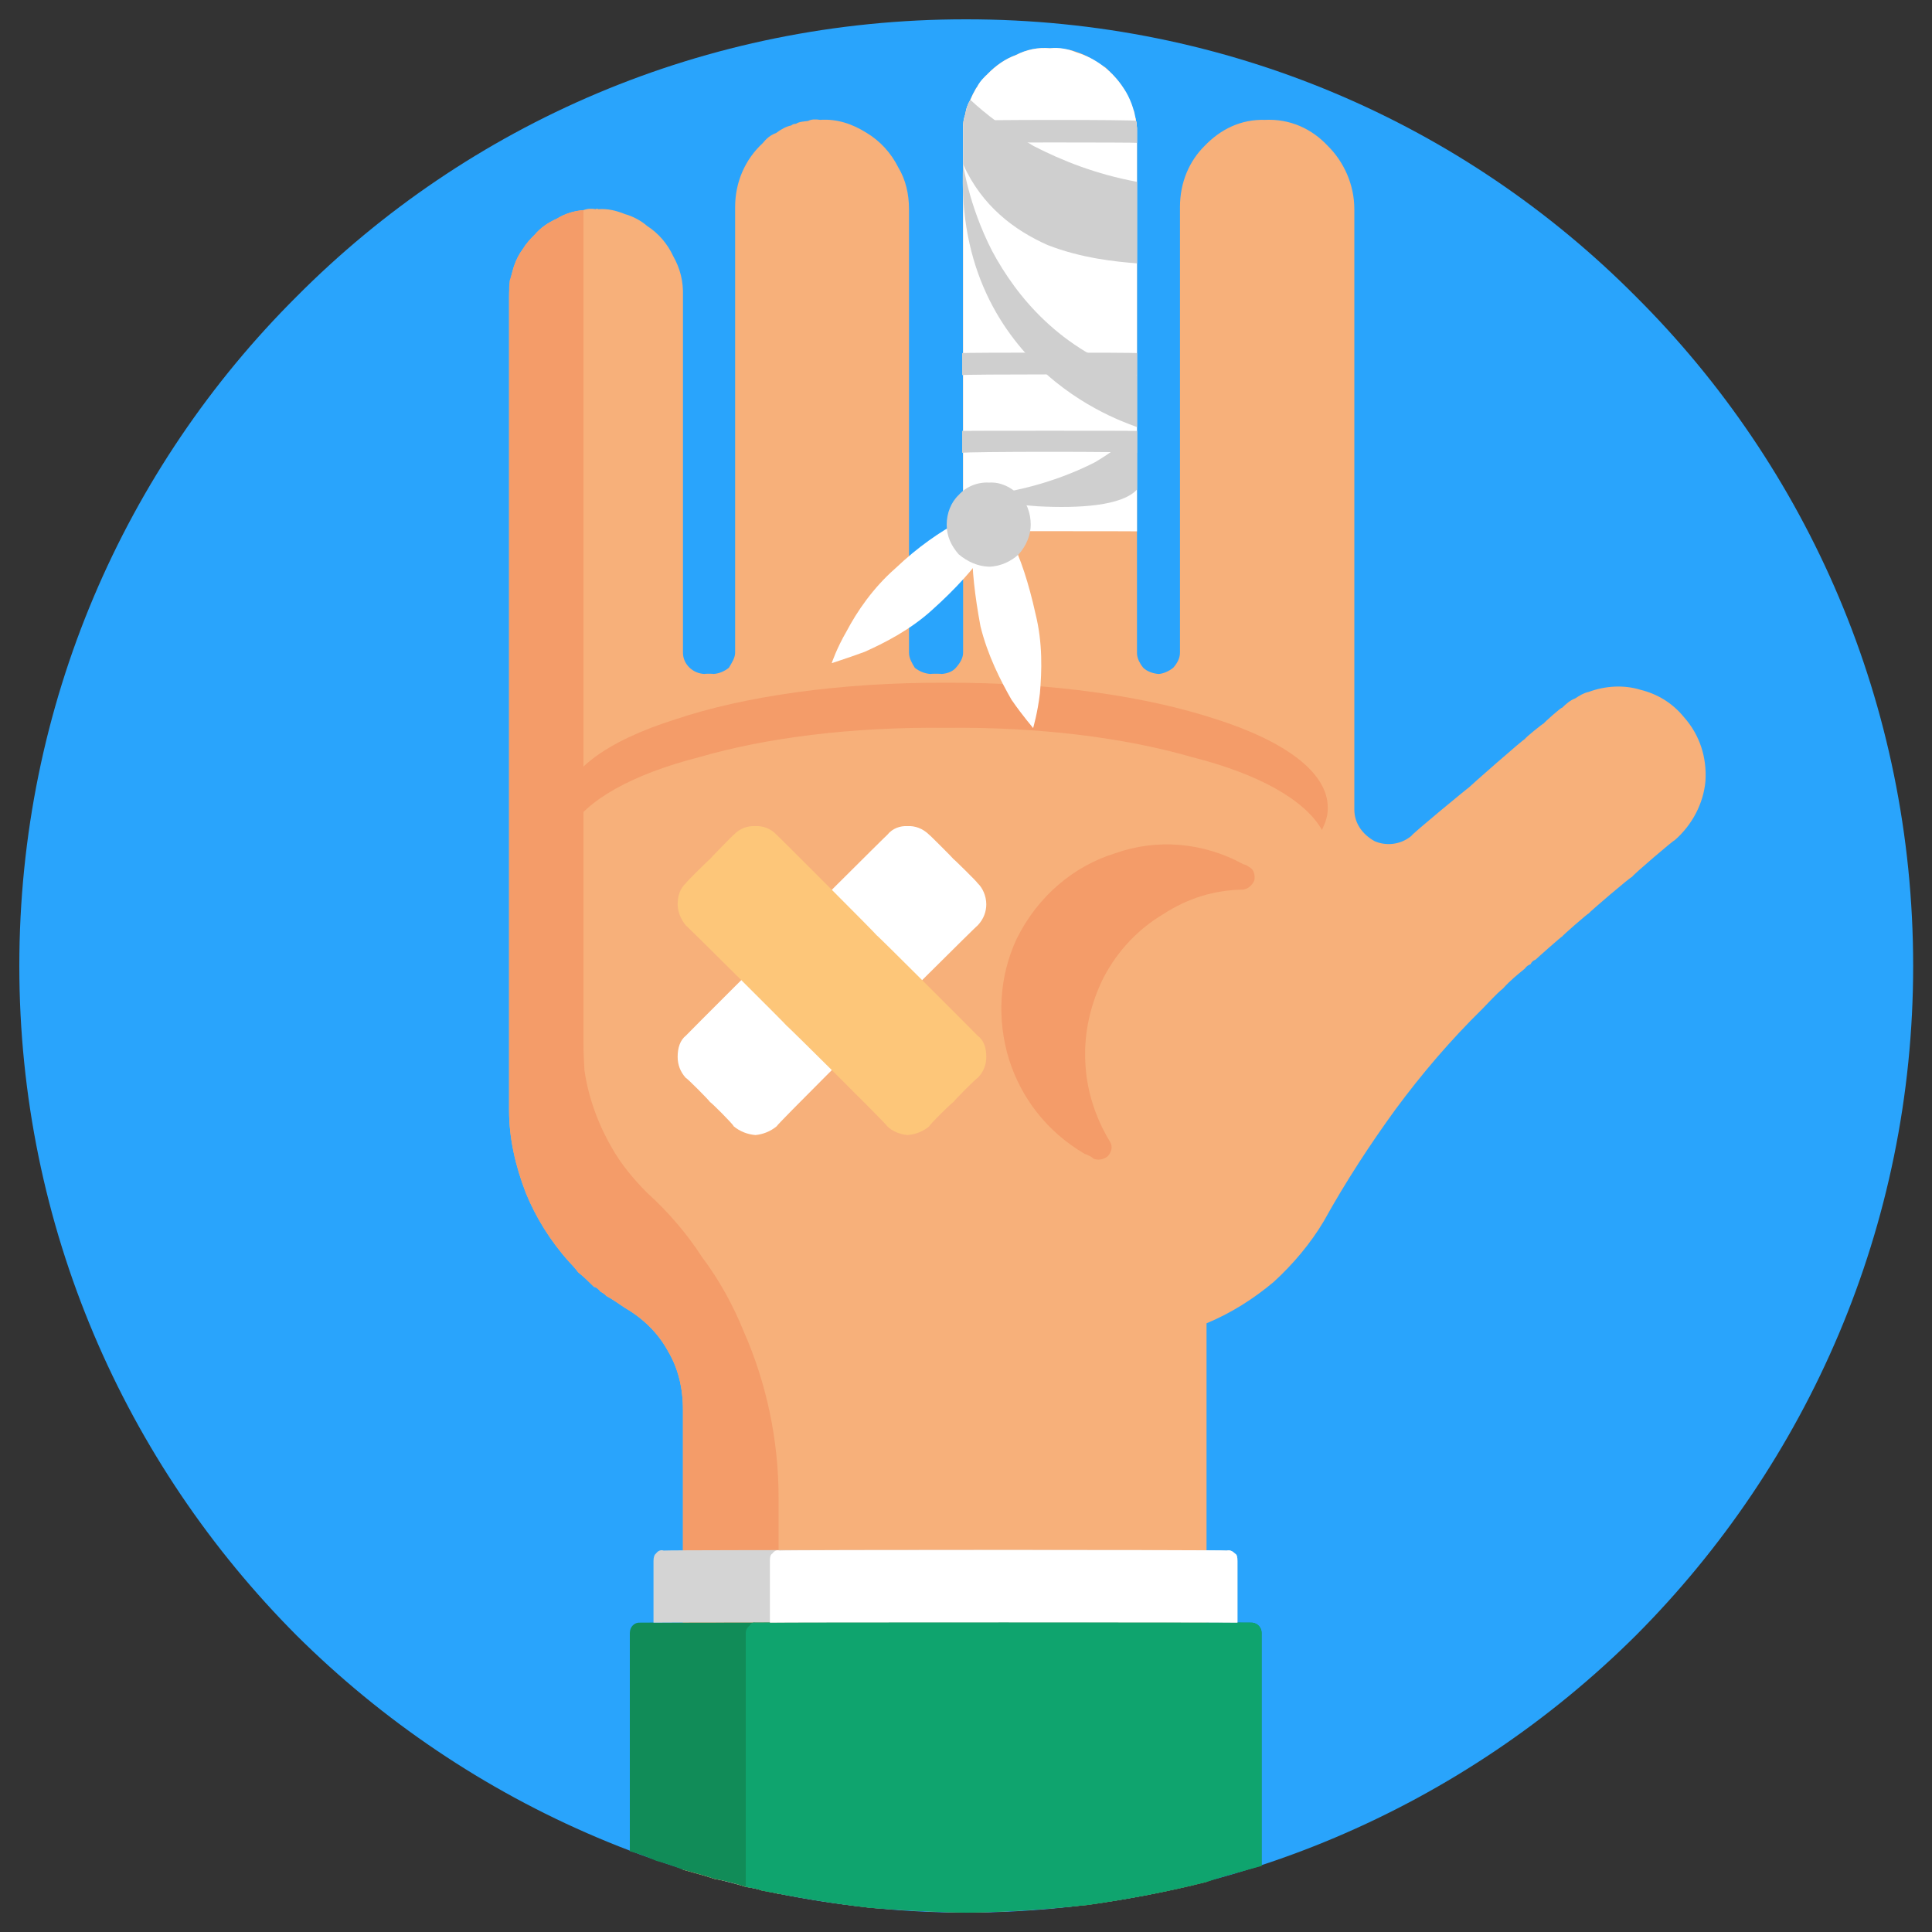 <svg xmlns="http://www.w3.org/2000/svg" version="1.1" xmlns:xlink="http://www.w3.org/1999/xlink" width="100%" height="100%" id="svgWorkerArea" viewBox="0 0 400 400" xmlns:artdraw="https://artdraw.muisca.co" style="background: white;"><rect x="0" y="0" width="400" height="400" fill="#333333" stroke="none"/><defs id="defsdoc"><pattern id="patternBool" x="0" y="0" width="10" height="10" patternUnits="userSpaceOnUse" patternTransform="rotate(35)"><circle cx="5" cy="5" r="4" style="stroke: none;fill: #ff000070;"></circle></pattern></defs><g id="fileImp-593120465" class="cosito"><path id="pathImp-963550190" class="grouped" style="fill:#29a4fc" d="M396.1 200C396.1 253.967 374.2 302.967 338.7 338.593 303.2 373.867 254.2 395.867 200 396 145.9 395.867 96.9 373.867 61.4 338.594 25.9 302.967 4 253.967 4 200 4 145.767 25.9 96.767 61.4 61.407 96.9 25.667 145.9 3.967 200 4 254.2 3.967 303.2 25.667 338.7 61.407 374.2 96.767 396.1 145.767 396.1 200 396.1 199.867 396.1 199.867 396.1 200"></path><path id="pathImp-769131214" class="grouped" style="fill:#f7b07a" d="M346.7 173.984C346.7 173.767 337.9 181.267 337.9 181.564 337.9 181.267 328.9 188.967 328.9 189.143 328.9 188.967 323.4 193.767 323.4 193.925 323.4 193.767 317.9 198.667 317.9 198.706 317.4 198.867 317.1 199.167 316.9 199.61 316.4 199.867 316.1 199.967 315.7 200.544 314.2 201.767 312.7 202.967 311.2 204.636 309.7 205.867 308.4 207.367 306.9 208.889 300.4 215.267 294.4 222.267 288.9 229.72 283.7 236.867 278.6 244.667 274.1 252.79 271.4 257.367 267.7 261.767 263.7 265.415 259.6 268.867 254.9 271.867 249.8 273.975 249.8 273.867 249.8 389.467 249.8 389.63 241.8 391.667 233.7 393.167 225.4 394.374 217 395.267 208.5 395.867 200 396 193.4 395.867 186.8 395.467 180.4 395.021 172.8 394.167 165.2 392.867 157.8 391.438 156.7 390.967 155.5 390.867 154.4 390.671 152.3 389.967 150 389.367 147.9 388.999 145.8 388.267 143.7 387.767 141.4 387.104 141.4 386.867 141.4 291.767 141.4 291.929 141.4 287.367 140.4 283.267 138.3 279.743 136.2 275.867 133 272.867 129.4 270.79 128 269.867 126.8 268.967 125.5 268.301 125.2 267.867 124.7 267.667 124.3 267.395 123.9 266.867 123.4 266.467 123 266.449 121.9 265.367 120.9 264.367 119.7 263.409 119 262.467 118.4 261.867 117.8 261.219 113.9 256.867 110.9 251.967 108.9 247.062 106.7 241.367 105.4 235.667 105.4 229.912 105.4 229.767 105.4 229.367 105.4 229.631 105.4 229.367 105.4 229.367 105.4 229.461 105.4 229.367 105.4 229.267 105.4 229.286 105.4 229.267 105.4 61.167 105.4 61.361 105.4 59.067 105.8 56.967 106.4 55.151 106.9 53.667 107.5 52.567 108.2 51.628 108.9 50.467 109.8 49.467 110.7 48.598 111.9 47.167 113.5 46.067 115.3 45.274 116.9 44.267 118.8 43.667 120.8 43.506 121.7 43.167 122.4 43.167 123.4 43.315 123.4 43.167 123.8 43.167 123.8 43.316 125.8 43.167 127.5 43.567 129.4 44.332 131 44.767 132.7 45.667 134 46.798 136.3 48.267 138.2 50.467 139.4 53.069 140.8 55.567 141.5 58.167 141.4 61.361 141.4 61.167 141.4 134.967 141.4 135.152 141.4 137.467 143.4 139.467 145.9 139.539 145.9 139.467 147.7 139.467 147.7 139.539 148.9 139.467 150 138.967 150.9 138.258 151.5 137.267 152.2 136.167 152.2 135.152 152.2 134.967 152.2 42.667 152.2 42.855 152.2 37.667 154.3 32.967 157.9 29.648 158.7 28.667 159.5 27.967 160.7 27.531 161.7 26.767 162.8 26.167 163.8 25.981 164.2 25.667 164.4 25.667 164.8 25.629 165.5 25.167 166.4 25.167 167.3 25.043 168 24.667 168.9 24.667 169.8 24.817 173.3 24.567 176.5 25.667 179.4 27.492 182.2 29.167 184.5 31.667 186 34.702 187.5 37.167 188.2 40.167 188.2 43.323 188.2 43.167 188.2 134.967 188.2 135.153 188.2 136.267 188.8 137.267 189.4 138.258 190.3 138.967 191.4 139.467 192.7 139.539 192.7 139.467 194.9 139.467 194.9 139.539 196.2 139.467 197.3 138.967 197.9 138.258 198.8 137.267 199.4 136.167 199.4 135.153 199.4 134.967 199.4 27.767 199.4 28.041 199.4 27.667 199.4 27.467 199.4 27.401 199.4 27.067 199.4 26.767 199.4 26.771 199.4 26.567 199.4 26.467 199.4 26.354 199.4 25.667 199.4 25.267 199.5 24.995 199.5 24.567 199.7 24.467 199.7 24.297 199.9 22.767 200.4 21.667 200.9 20.655 200.9 20.567 200.9 20.567 200.9 20.647 201 20.167 201.2 20.167 201.2 20.035 201.2 19.767 201.3 19.767 201.3 19.955 201.3 19.667 201.3 19.667 201.3 19.881 201.3 19.667 201.4 19.467 201.4 19.565 201.5 19.267 201.5 19.167 201.7 19.261 201.7 19.067 201.7 18.967 201.7 19.089 201.7 18.967 201.8 18.767 201.8 18.924 201.8 18.667 201.9 18.567 201.9 18.648 202 18.267 202.2 18.067 202.4 18.04 202.4 17.667 202.4 17.667 202.5 17.714 202.5 17.567 202.7 17.267 202.9 17.389 202.9 17.167 202.9 17.067 202.9 17.071 203.3 16.667 203.4 16.667 203.4 16.497 203.7 16.167 203.8 15.967 203.9 15.967 204 15.667 204.2 15.567 204.3 15.621 204.4 15.467 204.5 15.267 204.5 15.286 206.3 13.467 208.2 12.167 210.3 11.415 212.5 10.267 214.9 9.767 217.4 9.996 221.3 9.767 225 11.167 228 13.553 228.2 13.467 228.4 13.667 228.4 13.824 228.8 13.767 228.9 13.967 229.2 14.305 229.2 14.167 229.2 14.167 229.2 14.361 229.2 14.167 229.3 14.167 229.3 14.429 229.3 14.267 229.4 14.267 229.4 14.621 229.4 14.567 229.7 14.667 229.7 14.827 229.7 14.667 229.8 14.667 229.8 14.955 229.9 14.967 229.9 14.967 229.9 15.095 230 15.067 230 15.167 230.2 15.323 230.3 15.267 230.3 15.267 230.4 15.562 231.2 16.267 231.9 17.167 232.7 18.479 232.7 18.267 232.8 18.567 232.8 18.698 232.9 18.667 232.9 18.667 232.9 18.923 233 18.767 233 18.967 233 19.11 233 19.067 233.2 19.067 233.2 19.298 233.4 19.667 233.7 20.167 233.9 20.796 234 21.167 234.4 21.667 234.4 22.376 234.5 22.267 234.5 22.467 234.5 22.805 234.8 22.767 234.8 23.067 234.8 23.241 234.9 23.167 234.9 23.467 234.9 23.678 234.9 23.667 234.9 23.667 234.9 24.121 234.9 24.167 234.9 24.267 235.2 24.566 235.2 24.567 235.2 24.667 235.2 25.017 235.2 24.767 235.2 24.967 235.2 25.048 235.2 24.967 235.2 24.967 235.2 25.078 235.3 25.167 235.3 25.167 235.3 25.419 235.3 25.267 235.3 25.467 235.3 25.76 235.3 25.667 235.3 25.767 235.3 26.055 235.4 26.067 235.4 26.167 235.4 26.349 235.4 26.567 235.4 26.767 235.4 27.192 235.4 27.267 235.4 27.567 235.4 28.041 235.4 27.767 235.4 134.967 235.4 135.153 235.4 135.667 235.5 136.167 235.8 136.855 236 137.267 236.3 137.767 236.7 138.253 237.4 138.967 238.7 139.467 239.9 139.539 240.9 139.467 242 138.967 242.9 138.258 243.8 137.267 244.3 136.167 244.3 135.153 244.3 134.967 244.3 42.667 244.3 42.855 244.3 37.667 246.3 33.267 249.4 30.207 252.7 26.767 256.9 24.667 261.9 24.817 267.1 24.567 271.6 26.667 274.9 30.197 278.2 33.467 280.4 38.167 280.4 43.322 280.4 43.167 280.4 167.467 280.4 167.599 280.4 170.467 282.1 172.767 284.6 174.157 286.9 175.167 289.9 174.967 292.2 173.073 292.2 172.767 304.1 162.967 304.1 163.051 304.1 162.967 315.7 152.767 315.7 153.029 315.7 152.767 319.6 149.667 319.6 149.79 319.6 149.667 323.4 146.267 323.4 146.552 324.2 145.767 325.1 144.967 326.1 144.615 327.1 143.967 327.9 143.467 328.9 143.26 332.4 141.967 336.2 141.767 339.6 142.8 343.1 143.667 346.2 145.467 348.7 148.542 351.9 152.167 353.4 156.767 353.1 161.68 352.7 166.267 350.4 170.767 346.7 173.984 346.7 173.767 346.7 173.767 346.7 173.984"></path><path id="pathImp-807920335" class="grouped" style="fill:#f49c69" d="M161.2 310.105C161.2 309.867 161.2 391.967 161.2 392.141 159.9 391.767 158.9 391.367 157.8 391.438 156.7 390.967 155.5 390.867 154.4 390.671 152.3 389.967 150 389.367 147.9 388.999 145.8 388.267 143.7 387.767 141.4 387.104 141.4 386.867 141.4 291.767 141.4 291.929 141.4 287.367 140.4 283.267 138.3 279.743 136.2 275.867 133 272.867 129.4 270.79 128 269.867 126.8 268.967 125.5 268.301 125.2 267.867 124.7 267.667 124.3 267.395 123.9 266.867 123.4 266.467 123 266.449 121.9 265.367 120.9 264.367 119.7 263.409 119 262.467 118.4 261.867 117.8 261.219 113.9 256.867 110.9 251.967 108.9 247.062 106.7 241.367 105.4 235.667 105.4 229.912 105.4 229.767 105.4 229.367 105.4 229.631 105.4 229.367 105.4 229.367 105.4 229.461 105.4 229.367 105.4 229.267 105.4 229.286 105.4 228.967 105.4 228.967 105.4 229.114 105.4 228.867 105.4 228.867 105.4 228.941 105.4 228.867 105.4 61.167 105.4 61.361 105.4 60.167 105.4 59.067 105.5 58.164 105.9 56.967 106.2 55.967 106.4 55.151 106.9 53.667 107.5 52.567 108.2 51.628 108.9 50.467 109.8 49.467 110.7 48.598 111.9 47.167 113.5 46.067 115.3 45.274 116.9 44.267 118.8 43.667 120.8 43.506 120.8 43.267 120.8 215.867 120.8 216.063 120.8 217.867 120.9 219.667 121 221.555 121.8 227.167 123.8 232.667 126.7 237.675 128.5 240.867 131 243.967 133.9 246.879 138.3 250.867 142.2 255.367 145.4 260.342 148.9 264.967 151.8 270.267 154 275.705 158.7 286.367 161.2 298.167 161.2 310.105 161.2 309.867 161.2 309.867 161.2 310.105M226.4 239.91C225.9 239.367 225.2 239.167 224.5 238.852 216.7 234.267 211.4 227.267 208.9 219.321 206.4 211.167 206.8 202.267 210.5 194.355 214.9 185.467 222.4 179.267 230.9 176.655 239.3 173.667 248.9 174.267 257.4 178.925 257.7 178.967 258.2 179.167 258.6 179.49 259.6 179.967 259.9 181.167 259.7 182.265 259.4 182.967 258.7 183.967 257.4 184.185 251.4 184.267 245.9 185.967 240.8 189.291 235.8 192.267 231.5 196.667 228.5 202.363 225.8 207.767 224.4 213.767 224.7 219.793 224.9 225.467 226.7 231.267 229.8 236.362 230.4 237.367 230.2 238.367 229.4 239.343 228.8 239.867 227.7 240.367 226.4 239.91 226.4 239.767 226.4 239.767 226.4 239.91"></path><path id="pathImp-481254511" class="grouped" style="fill:#f49c69" d="M274.9 167.169C274.9 167.767 274.9 168.467 274.6 169.536 274.4 170.267 274.1 170.967 273.7 171.839 270.2 165.667 260.7 160.267 246.8 156.753 233 152.767 215.3 150.467 195.8 150.69 176.3 150.467 158.5 152.767 144.8 156.753 131 160.267 121.3 165.667 117.9 171.839 117.4 170.967 117 170.167 116.9 169.536 116.7 168.467 116.5 167.767 116.5 167.169 116.5 159.967 125.4 153.467 139.9 148.911 154 144.167 173.9 141.267 195.8 141.351 217.7 141.267 237.4 144.167 251.8 148.911 266.1 153.467 274.9 159.967 274.9 167.169 274.9 166.967 274.9 166.967 274.9 167.169"></path><path id="pathImp-667162909" class="grouped" style="fill:#118c58" d="M261.2 338.096C261.2 337.867 261.2 386.167 261.2 386.307 257.4 387.367 253.5 388.367 249.8 389.63 241.8 391.667 233.7 393.167 225.4 394.374 217 395.267 208.5 395.867 200 396 193.4 395.867 186.8 395.467 180.4 395.021 172.8 394.167 165.2 392.867 157.8 391.438 156.7 390.967 155.5 390.867 154.4 390.671 152.3 389.967 150 389.367 147.9 388.999 145.8 388.267 143.7 387.767 141.4 387.104 139.5 386.367 137.8 385.767 135.9 385.274 134 384.467 132.3 383.767 130.4 383.283 130.4 383.167 130.4 337.867 130.4 338.096 130.4 336.767 131.4 335.867 132.5 335.952 132.5 335.867 258.9 335.867 258.9 335.952 260.1 335.867 261.2 336.767 261.2 338.096 261.2 337.867 261.2 337.867 261.2 338.096"></path><path id="pathImp-213453639" class="grouped" style="fill:#d4d4d4" d="M256.2 323.174C256.2 322.967 256.2 335.867 256.2 335.951 256.2 335.867 135.3 335.867 135.3 335.951 135.3 335.867 135.3 322.967 135.3 323.174 135.3 322.367 135.5 321.867 135.8 321.656 136.3 320.967 136.9 320.867 137.4 321.026 137.4 320.867 254 320.867 254 321.026 254.7 320.867 255.2 321.167 255.7 321.656 256.1 321.867 256.2 322.367 256.2 323.174 256.2 322.967 256.2 322.967 256.2 323.174"></path><path id="pathImp-450462333" class="grouped" style="fill:#0fa46e" d="M261.2 338.096C261.2 337.867 261.2 386.167 261.2 386.307 257.4 387.367 253.5 388.367 249.8 389.63 241.8 391.667 233.7 393.167 225.4 394.374 217 395.267 208.5 395.867 200 396 193.4 395.867 186.8 395.467 180.4 395.021 172.8 394.167 165.2 392.867 157.8 391.438 156.7 390.967 155.5 390.867 154.4 390.671 154.4 390.467 154.4 337.867 154.4 338.096 154.4 337.367 154.8 336.867 155.2 336.579 155.5 335.967 156 335.867 156.5 335.952 156.5 335.867 258.9 335.867 258.9 335.952 260.1 335.867 261.2 336.767 261.2 338.096 261.2 337.867 261.2 337.867 261.2 338.096"></path><path id="pathImp-947754706" class="grouped" style="fill:#fff" d="M256.2 323.174C256.2 322.967 256.2 335.867 256.2 335.951 256.2 335.867 159.4 335.867 159.4 335.951 159.4 335.867 159.4 322.967 159.4 323.174 159.4 322.367 159.5 321.867 159.9 321.656 160.4 320.967 160.9 320.867 161.4 321.026 161.4 320.867 254 320.867 254 321.026 254.7 320.867 255.2 321.167 255.7 321.656 256.1 321.867 256.2 322.367 256.2 323.174 256.2 322.967 256.2 322.967 256.2 323.174M235.4 28.044C235.4 27.967 235.4 109.967 235.4 110.005 235.4 109.967 199.4 109.967 199.4 110.005 199.4 109.967 199.4 27.967 199.4 28.044 199.4 27.667 199.4 27.467 199.4 27.399 199.4 27.067 199.4 26.767 199.4 26.767 199.4 25.467 199.5 24.467 199.9 23.61 200 22.467 200.4 21.467 200.9 20.665 201.4 19.467 201.9 18.567 202.4 17.797 203 16.667 203.8 15.967 204.5 15.283 206.3 13.467 208.2 12.167 210.3 11.413 212.5 10.267 214.9 9.767 217.4 9.992 219.4 9.767 221.2 10.167 222.9 10.865 226.9 12.067 230.3 14.667 232.7 18.359 233.9 20.167 234.8 22.467 235.2 25.017 235.3 25.267 235.3 25.767 235.4 26.514 235.4 26.967 235.4 27.467 235.4 28.044 235.4 27.967 235.4 27.967 235.4 28.044"></path><path id="pathImp-218067134" class="grouped" style="fill:#cfcfcf" d="M235.4 37.645C235.4 37.567 235.4 54.267 235.4 54.527 230.9 54.167 223.9 53.467 216.9 50.735 210 47.667 203.3 42.667 199.4 34.014 199.4 33.767 199.4 27.967 199.4 28.044 199.4 27.667 199.4 27.467 199.4 27.399 199.4 27.067 199.4 26.767 199.4 26.767 199.4 25.467 199.5 24.467 199.9 23.61 200 22.467 200.4 21.467 200.9 20.665 203.9 23.467 208.4 26.967 214 30.234 219.9 33.267 226.9 36.067 235.4 37.645 235.4 37.567 235.4 37.567 235.4 37.645"></path><path id="pathImp-995851663" class="grouped" style="fill:#cfcfcf" d="M199.4 34.013C199.4 33.767 200.4 42.167 205.4 51.954 210.5 61.467 219.5 72.467 235.4 77.668 235.4 77.467 235.4 88.267 235.4 88.447 235.4 88.267 225.9 85.667 216.7 77.507 207.4 69.167 198.4 55.567 199.4 34.013 199.4 33.767 199.4 33.767 199.4 34.013M235.4 89.328C235.4 89.267 232.5 92.267 226.7 95.702 220.7 98.767 211.5 102.167 199.4 103.009 199.4 102.767 206.8 104.267 214.9 104.823 223.3 105.267 232.3 104.767 235.4 101.351 235.4 101.267 235.4 89.267 235.4 89.328 235.4 89.267 235.4 89.267 235.4 89.328"></path><path id="pathImp-438429799" class="grouped" style="fill:#cfcfcf" d="M199.2 73.109C199.2 72.967 235.4 72.967 235.4 73.109 235.4 72.967 235.4 77.467 235.4 77.668 235.4 77.467 199.2 77.467 199.2 77.668 199.2 77.467 199.2 75.267 199.2 75.388 199.2 75.267 199.2 72.967 199.2 73.109M235.4 28.044C235.4 27.967 235.4 29.467 235.4 29.578 235.4 29.467 201.3 29.467 201.3 29.578 201.3 29.467 201.3 24.767 201.3 25.018 201.3 24.767 235.2 24.767 235.2 25.018 235.4 25.767 235.4 26.967 235.4 28.044 235.4 27.967 235.4 27.967 235.4 28.044M199.2 89.208C199.2 89.167 235.4 89.167 235.4 89.208 235.4 89.167 235.4 93.467 235.4 93.768 235.4 93.467 199.2 93.467 199.2 93.768 199.2 93.467 199.2 91.267 199.2 91.488 199.2 91.267 199.2 89.167 199.2 89.208"></path><path id="pathImp-669115799" class="grouped" style="fill:#fff" d="M193 126.271C188.4 130.467 183 133.167 179 134.962 174.9 136.467 172.2 137.267 172.2 137.299 172.2 137.267 173.2 134.267 175.3 130.651 177.4 126.667 180.7 121.767 185.4 117.65 190 113.267 194.8 109.967 198.5 108.067 202.4 105.967 205.2 105.267 206.3 106.622 207.3 107.667 206.4 110.467 204 114.163 201.7 117.667 197.8 121.967 193 126.271 193 126.167 193 126.167 193 126.271"></path><path id="pathImp-206582180" class="grouped" style="fill:#fff" d="M214.4 127.123C215.9 133.167 215.7 138.967 215.3 143.56 214.8 147.767 213.9 150.667 213.9 150.744 213.9 150.667 211.9 148.467 209.4 144.841 207.2 140.967 204.5 135.767 203 129.683 201.8 123.267 201.2 117.667 201.3 113.51 201.3 109.167 202.2 106.267 203.8 106.061 205.4 105.467 207.3 107.767 209.3 111.7 211.2 115.267 213 120.767 214.4 127.123 214.4 126.967 214.4 126.967 214.4 127.123"></path><path id="pathImp-724833148" class="grouped" style="fill:#cfcfcf" d="M196 108.623C196 110.967 196.9 112.967 198.5 114.78 200.3 116.267 202.4 117.267 204.8 117.33 207.2 117.267 209.4 116.167 210.9 114.78 212.5 112.967 213.4 110.767 213.4 108.623 213.4 106.167 212.5 103.767 210.9 102.467 209.3 100.767 207 99.767 204.8 99.917 202.4 99.767 200 100.767 198.5 102.467 196.9 103.967 196 106.267 196 108.623 196 108.467 196 108.467 196 108.623"></path><path id="pathImp-872622732" class="grouped" style="fill:#fff" d="M151.9 233.186C151.9 232.867 147 227.967 147 228.184 147 227.967 142 222.967 142 223.183 140.8 221.867 140.3 220.367 140.3 218.803 140.3 216.967 140.8 215.367 142 214.424 142 214.367 162.9 193.467 162.9 193.636 162.9 193.467 183.7 172.767 183.7 172.849 184.8 171.467 186.4 170.967 187.9 171.035 189.4 170.967 191 171.467 192.4 172.849 192.4 172.767 197.4 177.767 197.4 177.851 197.4 177.767 202.4 182.667 202.4 182.852 203.4 183.767 204.2 185.467 204.2 187.232 204.2 188.667 203.7 190.267 202.4 191.611 202.4 191.467 181.5 212.267 181.5 212.399 181.5 212.267 160.8 232.867 160.8 233.186 159.5 234.267 157.9 234.867 156.4 235 154.8 234.867 153.2 234.267 151.9 233.186 151.9 232.867 151.9 232.867 151.9 233.186"></path><path id="pathImp-185388972" class="grouped" style="fill:#fdc679" d="M202.4 223.183C202.4 222.967 197.4 227.967 197.4 228.184 197.4 227.967 192.4 232.867 192.4 233.186 191.2 234.167 189.7 234.867 187.9 235 186.4 234.867 184.8 234.267 183.7 233.186 183.7 232.867 162.9 212.267 162.9 212.399 162.9 212.267 142 191.467 142 191.611 140.9 190.267 140.3 188.667 140.3 187.232 140.3 185.467 140.8 183.967 142 182.852 142 182.667 147 177.767 147 177.851 147 177.767 151.9 172.767 151.9 172.849 153.2 171.467 154.8 170.967 156.4 171.035 157.9 170.967 159.5 171.467 160.8 172.849 160.8 172.767 181.5 193.467 181.5 193.636 181.5 193.467 202.4 214.367 202.4 214.424 203.7 215.367 204.2 216.967 204.2 218.803 204.2 220.367 203.7 221.867 202.4 223.183 202.4 222.967 202.4 222.967 202.4 223.183"></path></g></svg>